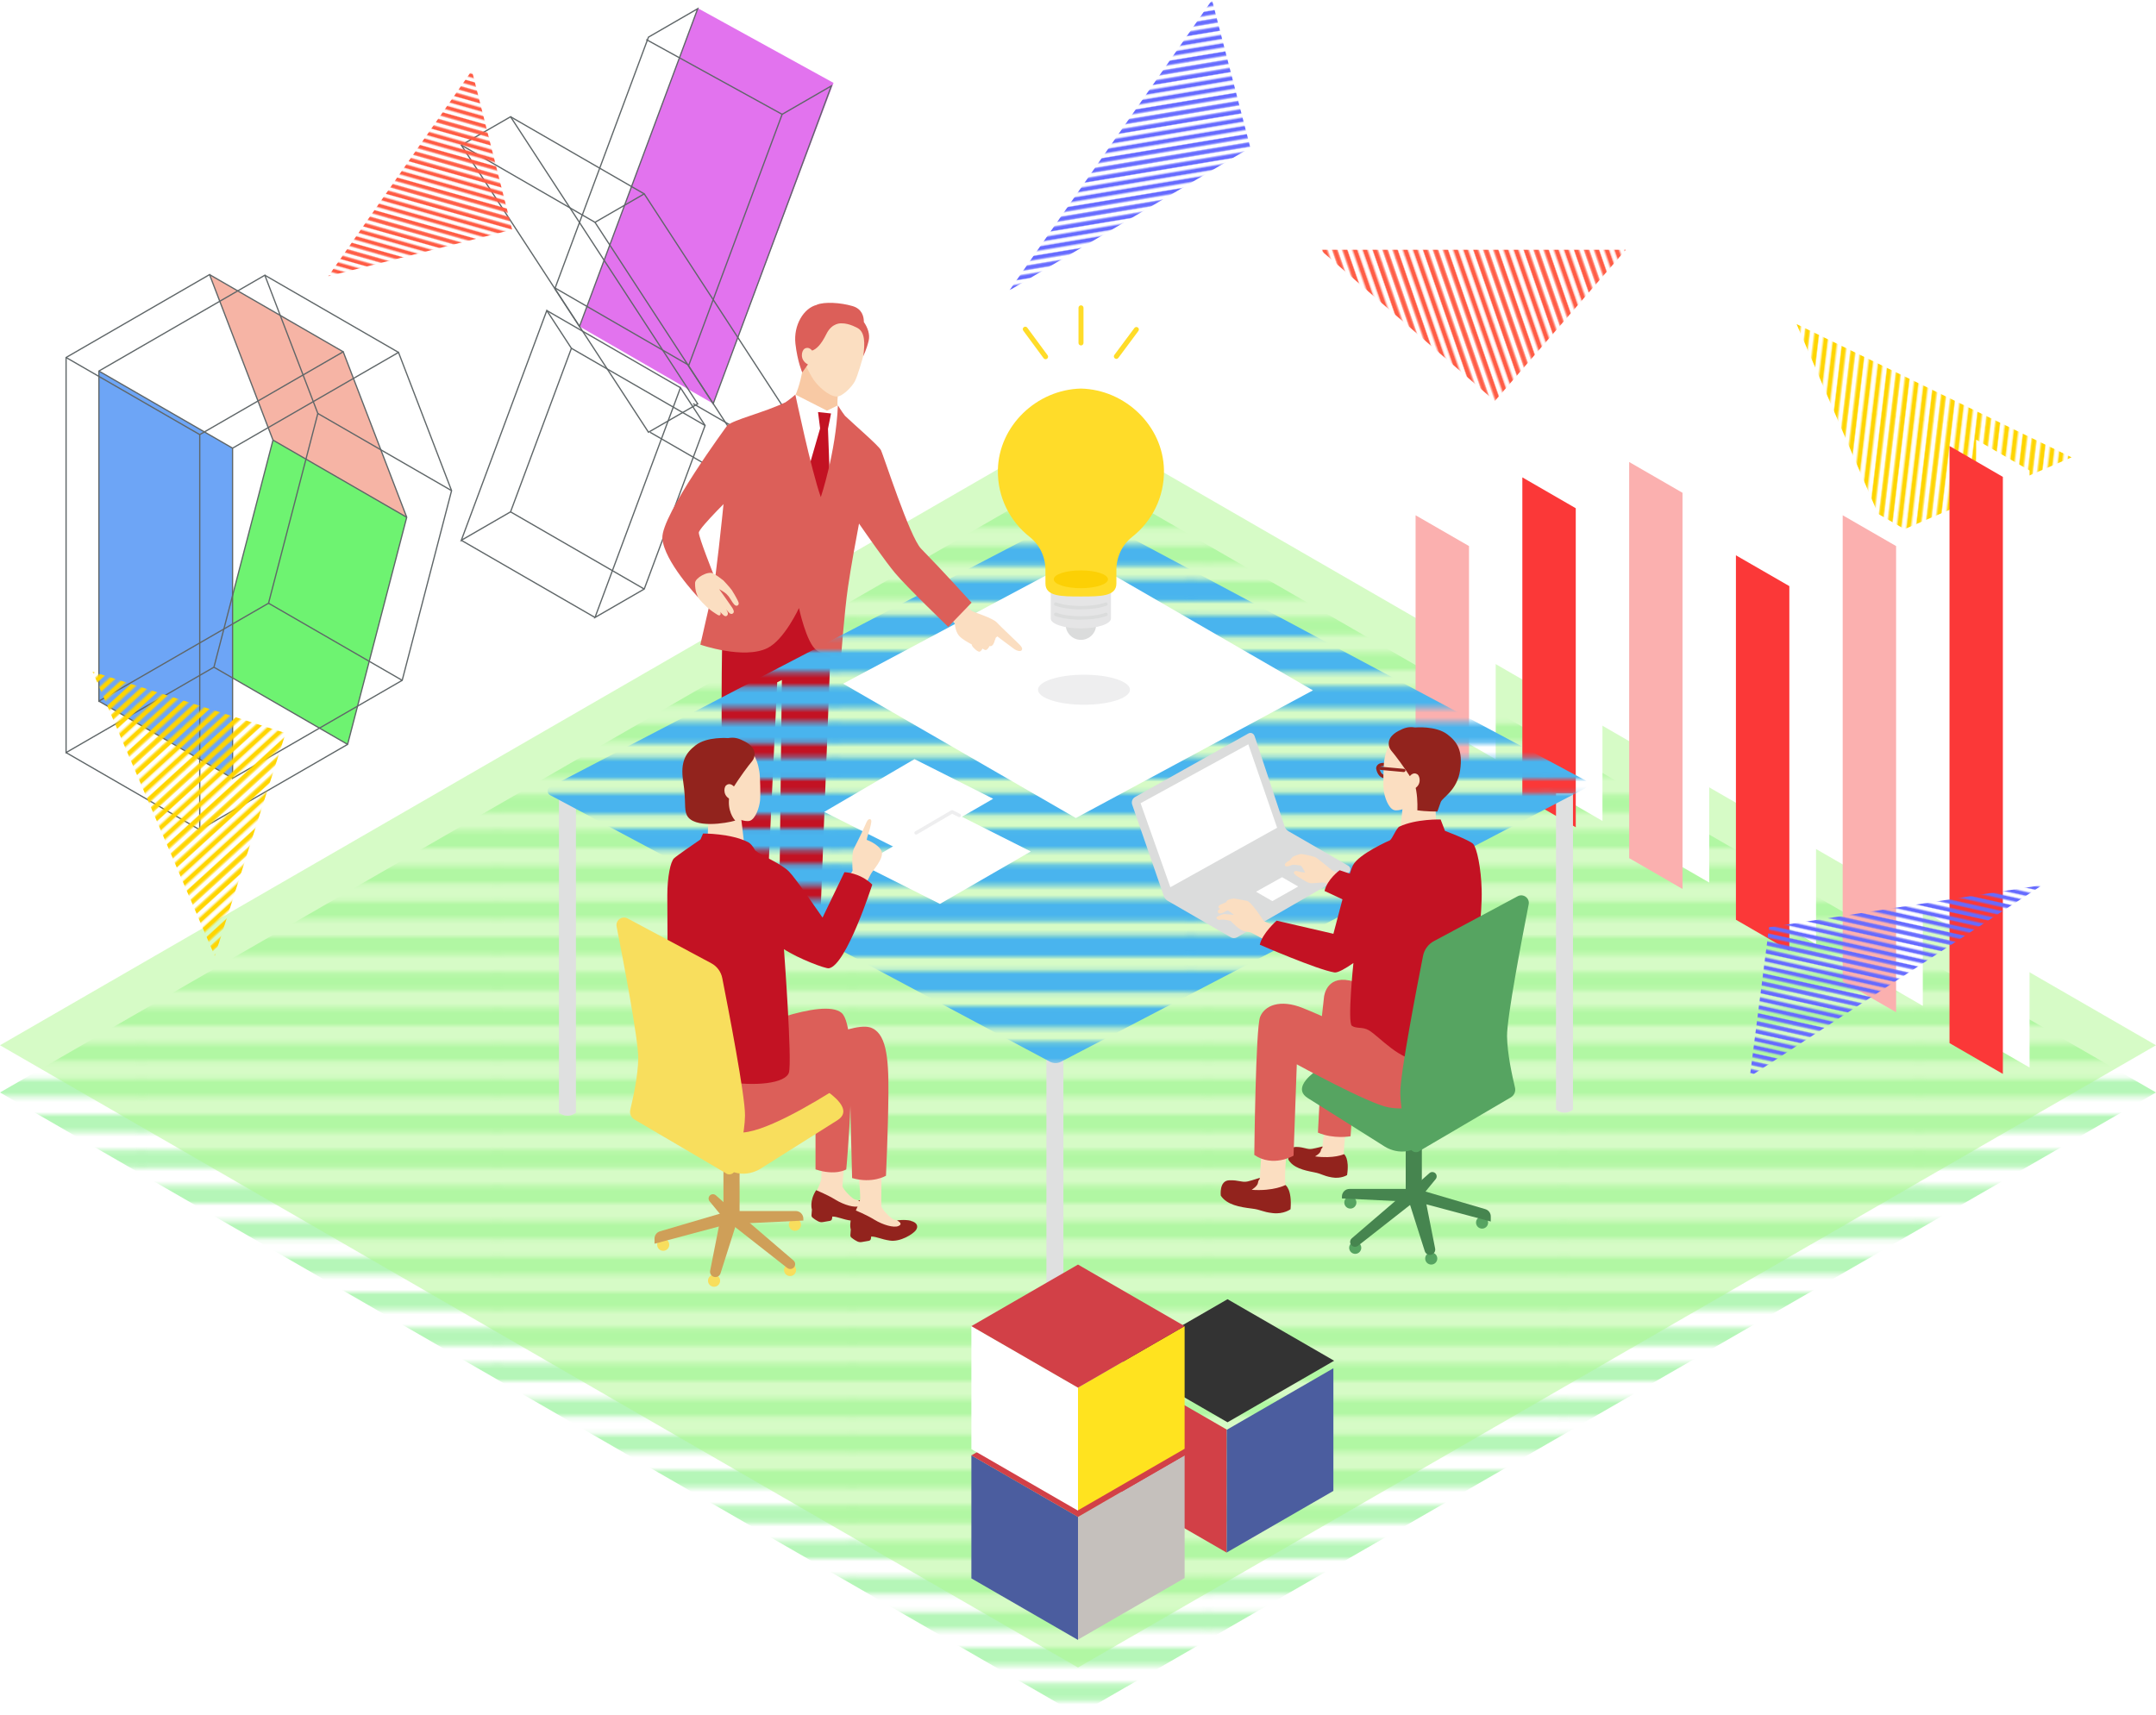 <?xml version="1.0" encoding="UTF-8"?><svg id="_イヤー_2" xmlns="http://www.w3.org/2000/svg" xmlns:xlink="http://www.w3.org/1999/xlink" viewBox="0 0 310 246.6"><defs><style>.cls-1{fill:#fff;}.cls-2{fill:#92231d;}.cls-3{fill:#ffdc29;}.cls-4{fill:url(#_0_lpi_50__4);}.cls-5{fill:#f6b4a5;}.cls-6{fill:#c5c0bc;}.cls-7{fill:#e5e5e6;}.cls-8{fill:#46854f;}.cls-9{fill:#dfe0e0;}.cls-10{fill:#fcd005;}.cls-11{fill:#fbdec1;}.cls-12{fill:#dbdcdc;}.cls-13{fill:url(#_0_lpi_50__5-2);}.cls-14{fill:#d24047;}.cls-15{stroke:#666bff;}.cls-15,.cls-16,.cls-17,.cls-18,.cls-19,.cls-20,.cls-21{fill:none;}.cls-15,.cls-17,.cls-18,.cls-21{stroke-width:3.6px;}.cls-22{fill:url(#_0_lpi_60__5);}.cls-23{fill:#56a461;}.cls-24{fill:#333;}.cls-16{stroke:#5f6668;stroke-miterlimit:10;stroke-width:.18px;}.cls-25{fill:url(#_0_lpi_50__5);}.cls-26{fill:#eeeeef;}.cls-27{fill:#6da5f6;}.cls-28{fill:url(#_0_lpi_50__11);}.cls-28,.cls-29{opacity:.5;}.cls-30{fill:#dc5f59;}.cls-17{stroke:#6ced71;}.cls-18{stroke:#ff5c45;}.cls-31{fill:#4b5d9f;}.cls-32{fill:url(#_0_lpi_50__14);}.cls-33{fill:#ffe31f;}.cls-20{stroke:#49b4ee;stroke-width:4.32px;}.cls-34{fill:#cf9f58;}.cls-35{fill:#c31223;}.cls-36{fill:url(#_0_lpi_50__4-2);}.cls-37{fill:#f8c9a4;}.cls-38{fill:#fb3838;}.cls-39{fill:#fbb0af;}.cls-40{fill:url(#_0_lpi_50__14-2);}.cls-41{fill:#6ef371;}.cls-42{fill:#e273ee;}.cls-43{fill:#f8de5d;}.cls-29{fill:#aef88f;}.cls-21{stroke:#ffd500;}</style><pattern id="_0_lpi_50__14" x="0" y="0" width="72" height="72" patternTransform="translate(-4051.86 -562.88) rotate(96.76) scale(.19)" patternUnits="userSpaceOnUse" viewBox="0 0 72 72"><g><rect class="cls-19" width="72" height="72"/><g><line class="cls-21" x1="71.75" y1="68.4" x2="144.25" y2="68.4"/><line class="cls-21" x1="71.75" y1="54" x2="144.25" y2="54"/><line class="cls-21" x1="71.75" y1="39.6" x2="144.25" y2="39.6"/><line class="cls-21" x1="71.75" y1="25.2" x2="144.25" y2="25.2"/><line class="cls-21" x1="71.75" y1="10.8" x2="144.25" y2="10.8"/><line class="cls-21" x1="71.75" y1="61.2" x2="144.25" y2="61.2"/><line class="cls-21" x1="71.75" y1="46.8" x2="144.25" y2="46.8"/><line class="cls-21" x1="71.75" y1="32.4" x2="144.25" y2="32.4"/><line class="cls-21" x1="71.75" y1="18" x2="144.25" y2="18"/><line class="cls-21" x1="71.75" y1="3.6" x2="144.25" y2="3.6"/></g><g><line class="cls-21" x1="-.25" y1="68.4" x2="72.25" y2="68.4"/><line class="cls-21" x1="-.25" y1="54" x2="72.25" y2="54"/><line class="cls-21" x1="-.25" y1="39.6" x2="72.25" y2="39.6"/><line class="cls-21" x1="-.25" y1="25.2" x2="72.25" y2="25.2"/><line class="cls-21" x1="-.25" y1="10.8" x2="72.25" y2="10.8"/><line class="cls-21" x1="-.25" y1="61.2" x2="72.25" y2="61.2"/><line class="cls-21" x1="-.25" y1="46.8" x2="72.25" y2="46.8"/><line class="cls-21" x1="-.25" y1="32.4" x2="72.25" y2="32.4"/><line class="cls-21" x1="-.25" y1="18" x2="72.25" y2="18"/><line class="cls-21" x1="-.25" y1="3.6" x2="72.25" y2="3.6"/></g><g><line class="cls-21" x1="-72.25" y1="68.4" x2=".25" y2="68.4"/><line class="cls-21" x1="-72.25" y1="54" x2=".25" y2="54"/><line class="cls-21" x1="-72.25" y1="39.6" x2=".25" y2="39.6"/><line class="cls-21" x1="-72.25" y1="25.2" x2=".25" y2="25.2"/><line class="cls-21" x1="-72.25" y1="10.8" x2=".25" y2="10.8"/><line class="cls-21" x1="-72.25" y1="61.2" x2=".25" y2="61.2"/><line class="cls-21" x1="-72.25" y1="46.8" x2=".25" y2="46.8"/><line class="cls-21" x1="-72.25" y1="32.4" x2=".25" y2="32.4"/><line class="cls-21" x1="-72.25" y1="18" x2=".25" y2="18"/><line class="cls-21" x1="-72.25" y1="3.6" x2=".25" y2="3.6"/></g></g></pattern><pattern id="_0_lpi_50__11" x="0" y="0" width="72" height="72" patternTransform="translate(2883.06 3757.83) scale(.71)" patternUnits="userSpaceOnUse" viewBox="0 0 72 72"><g><rect class="cls-19" width="72" height="72"/><g><line class="cls-17" x1="71.75" y1="68.4" x2="144.25" y2="68.4"/><line class="cls-17" x1="71.75" y1="54" x2="144.25" y2="54"/><line class="cls-17" x1="71.75" y1="39.6" x2="144.25" y2="39.6"/><line class="cls-17" x1="71.75" y1="25.2" x2="144.25" y2="25.2"/><line class="cls-17" x1="71.75" y1="10.8" x2="144.25" y2="10.8"/><line class="cls-17" x1="71.75" y1="61.2" x2="144.25" y2="61.2"/><line class="cls-17" x1="71.75" y1="46.8" x2="144.25" y2="46.8"/><line class="cls-17" x1="71.75" y1="32.4" x2="144.25" y2="32.4"/><line class="cls-17" x1="71.75" y1="18" x2="144.25" y2="18"/><line class="cls-17" x1="71.75" y1="3.6" x2="144.25" y2="3.6"/></g><g><line class="cls-17" x1="-.25" y1="68.4" x2="72.25" y2="68.4"/><line class="cls-17" x1="-.25" y1="54" x2="72.25" y2="54"/><line class="cls-17" x1="-.25" y1="39.6" x2="72.25" y2="39.6"/><line class="cls-17" x1="-.25" y1="25.2" x2="72.25" y2="25.2"/><line class="cls-17" x1="-.25" y1="10.8" x2="72.25" y2="10.8"/><line class="cls-17" x1="-.25" y1="61.2" x2="72.25" y2="61.2"/><line class="cls-17" x1="-.25" y1="46.8" x2="72.25" y2="46.8"/><line class="cls-17" x1="-.25" y1="32.4" x2="72.25" y2="32.4"/><line class="cls-17" x1="-.25" y1="18" x2="72.25" y2="18"/><line class="cls-17" x1="-.25" y1="3.6" x2="72.25" y2="3.6"/></g><g><line class="cls-17" x1="-72.25" y1="68.4" x2=".25" y2="68.4"/><line class="cls-17" x1="-72.25" y1="54" x2=".25" y2="54"/><line class="cls-17" x1="-72.25" y1="39.6" x2=".25" y2="39.6"/><line class="cls-17" x1="-72.25" y1="25.2" x2=".25" y2="25.2"/><line class="cls-17" x1="-72.25" y1="10.8" x2=".25" y2="10.8"/><line class="cls-17" x1="-72.25" y1="61.2" x2=".25" y2="61.2"/><line class="cls-17" x1="-72.25" y1="46.8" x2=".25" y2="46.8"/><line class="cls-17" x1="-72.25" y1="32.4" x2=".25" y2="32.4"/><line class="cls-17" x1="-72.25" y1="18" x2=".25" y2="18"/><line class="cls-17" x1="-72.25" y1="3.6" x2=".25" y2="3.6"/></g></g></pattern><pattern id="_0_lpi_60__5" x="0" y="0" width="72" height="72" patternTransform="translate(2880.58 3757.88) scale(.71)" patternUnits="userSpaceOnUse" viewBox="0 0 72 72"><g><rect class="cls-19" width="72" height="72"/><g><line class="cls-20" x1="71.75" y1="68.4" x2="144.25" y2="68.4"/><line class="cls-20" x1="71.75" y1="54" x2="144.25" y2="54"/><line class="cls-20" x1="71.75" y1="39.6" x2="144.25" y2="39.6"/><line class="cls-20" x1="71.75" y1="25.2" x2="144.25" y2="25.2"/><line class="cls-20" x1="71.75" y1="10.8" x2="144.25" y2="10.8"/><line class="cls-20" x1="71.75" y1="61.2" x2="144.25" y2="61.2"/><line class="cls-20" x1="71.75" y1="46.8" x2="144.25" y2="46.8"/><line class="cls-20" x1="71.75" y1="32.4" x2="144.25" y2="32.4"/><line class="cls-20" x1="71.75" y1="18" x2="144.25" y2="18"/><line class="cls-20" x1="71.75" y1="3.6" x2="144.25" y2="3.6"/></g><g><line class="cls-20" x1="-.25" y1="68.4" x2="72.25" y2="68.4"/><line class="cls-20" x1="-.25" y1="54" x2="72.25" y2="54"/><line class="cls-20" x1="-.25" y1="39.6" x2="72.25" y2="39.6"/><line class="cls-20" x1="-.25" y1="25.2" x2="72.25" y2="25.2"/><line class="cls-20" x1="-.25" y1="10.8" x2="72.25" y2="10.8"/><line class="cls-20" x1="-.25" y1="61.2" x2="72.25" y2="61.2"/><line class="cls-20" x1="-.25" y1="46.8" x2="72.25" y2="46.8"/><line class="cls-20" x1="-.25" y1="32.4" x2="72.25" y2="32.4"/><line class="cls-20" x1="-.25" y1="18" x2="72.25" y2="18"/><line class="cls-20" x1="-.25" y1="3.6" x2="72.25" y2="3.6"/></g><g><line class="cls-20" x1="-72.25" y1="68.4" x2=".25" y2="68.4"/><line class="cls-20" x1="-72.25" y1="54" x2=".25" y2="54"/><line class="cls-20" x1="-72.25" y1="39.6" x2=".25" y2="39.6"/><line class="cls-20" x1="-72.25" y1="25.2" x2=".25" y2="25.2"/><line class="cls-20" x1="-72.25" y1="10.8" x2=".25" y2="10.8"/><line class="cls-20" x1="-72.25" y1="61.2" x2=".25" y2="61.2"/><line class="cls-20" x1="-72.25" y1="46.8" x2=".25" y2="46.8"/><line class="cls-20" x1="-72.25" y1="32.4" x2=".25" y2="32.4"/><line class="cls-20" x1="-72.25" y1="18" x2=".25" y2="18"/><line class="cls-20" x1="-72.25" y1="3.6" x2=".25" y2="3.6"/></g></g></pattern><pattern id="_0_lpi_50__5" x="0" y="0" width="72" height="72" patternTransform="translate(-1646.4 -584.51) rotate(-9.44) scale(.19 .17) skewX(-26.56)" patternUnits="userSpaceOnUse" viewBox="0 0 72 72"><g><rect class="cls-19" width="72" height="72"/><g><line class="cls-15" x1="71.75" y1="68.4" x2="144.25" y2="68.4"/><line class="cls-15" x1="71.75" y1="54" x2="144.25" y2="54"/><line class="cls-15" x1="71.75" y1="39.6" x2="144.25" y2="39.6"/><line class="cls-15" x1="71.75" y1="25.2" x2="144.25" y2="25.2"/><line class="cls-15" x1="71.75" y1="10.8" x2="144.25" y2="10.8"/><line class="cls-15" x1="71.75" y1="61.2" x2="144.25" y2="61.2"/><line class="cls-15" x1="71.75" y1="46.8" x2="144.25" y2="46.8"/><line class="cls-15" x1="71.75" y1="32.4" x2="144.25" y2="32.4"/><line class="cls-15" x1="71.75" y1="18" x2="144.25" y2="18"/><line class="cls-15" x1="71.75" y1="3.6" x2="144.25" y2="3.6"/></g><g><line class="cls-15" x1="-.25" y1="68.4" x2="72.25" y2="68.4"/><line class="cls-15" x1="-.25" y1="54" x2="72.25" y2="54"/><line class="cls-15" x1="-.25" y1="39.6" x2="72.25" y2="39.6"/><line class="cls-15" x1="-.25" y1="25.2" x2="72.25" y2="25.2"/><line class="cls-15" x1="-.25" y1="10.8" x2="72.25" y2="10.8"/><line class="cls-15" x1="-.25" y1="61.2" x2="72.25" y2="61.2"/><line class="cls-15" x1="-.25" y1="46.8" x2="72.25" y2="46.8"/><line class="cls-15" x1="-.25" y1="32.4" x2="72.25" y2="32.4"/><line class="cls-15" x1="-.25" y1="18" x2="72.25" y2="18"/><line class="cls-15" x1="-.25" y1="3.6" x2="72.25" y2="3.6"/></g><g><line class="cls-15" x1="-72.25" y1="68.4" x2=".25" y2="68.4"/><line class="cls-15" x1="-72.25" y1="54" x2=".25" y2="54"/><line class="cls-15" x1="-72.25" y1="39.6" x2=".25" y2="39.6"/><line class="cls-15" x1="-72.25" y1="25.2" x2=".25" y2="25.2"/><line class="cls-15" x1="-72.25" y1="10.8" x2=".25" y2="10.8"/><line class="cls-15" x1="-72.25" y1="61.2" x2=".25" y2="61.2"/><line class="cls-15" x1="-72.25" y1="46.8" x2=".25" y2="46.8"/><line class="cls-15" x1="-72.25" y1="32.4" x2=".25" y2="32.4"/><line class="cls-15" x1="-72.25" y1="18" x2=".25" y2="18"/><line class="cls-15" x1="-72.25" y1="3.6" x2=".25" y2="3.6"/></g></g></pattern><pattern id="_0_lpi_50__4" x="0" y="0" width="72" height="72" patternTransform="translate(-1711.24 -268.62) rotate(15.8) scale(.15)" patternUnits="userSpaceOnUse" viewBox="0 0 72 72"><g><rect class="cls-19" width="72" height="72"/><g><line class="cls-18" x1="71.75" y1="68.4" x2="144.25" y2="68.4"/><line class="cls-18" x1="71.75" y1="54" x2="144.25" y2="54"/><line class="cls-18" x1="71.75" y1="39.6" x2="144.25" y2="39.6"/><line class="cls-18" x1="71.75" y1="25.2" x2="144.25" y2="25.2"/><line class="cls-18" x1="71.75" y1="10.8" x2="144.25" y2="10.8"/><line class="cls-18" x1="71.75" y1="61.2" x2="144.25" y2="61.2"/><line class="cls-18" x1="71.75" y1="46.8" x2="144.25" y2="46.8"/><line class="cls-18" x1="71.75" y1="32.4" x2="144.25" y2="32.4"/><line class="cls-18" x1="71.75" y1="18" x2="144.25" y2="18"/><line class="cls-18" x1="71.75" y1="3.6" x2="144.25" y2="3.6"/></g><g><line class="cls-18" x1="-.25" y1="68.4" x2="72.25" y2="68.4"/><line class="cls-18" x1="-.25" y1="54" x2="72.25" y2="54"/><line class="cls-18" x1="-.25" y1="39.6" x2="72.25" y2="39.6"/><line class="cls-18" x1="-.25" y1="25.2" x2="72.25" y2="25.2"/><line class="cls-18" x1="-.25" y1="10.8" x2="72.25" y2="10.8"/><line class="cls-18" x1="-.25" y1="61.2" x2="72.25" y2="61.2"/><line class="cls-18" x1="-.25" y1="46.8" x2="72.25" y2="46.8"/><line class="cls-18" x1="-.25" y1="32.4" x2="72.25" y2="32.4"/><line class="cls-18" x1="-.25" y1="18" x2="72.25" y2="18"/><line class="cls-18" x1="-.25" y1="3.6" x2="72.25" y2="3.6"/></g><g><line class="cls-18" x1="-72.25" y1="68.4" x2=".25" y2="68.4"/><line class="cls-18" x1="-72.25" y1="54" x2=".25" y2="54"/><line class="cls-18" x1="-72.25" y1="39.6" x2=".25" y2="39.6"/><line class="cls-18" x1="-72.25" y1="25.2" x2=".25" y2="25.2"/><line class="cls-18" x1="-72.25" y1="10.8" x2=".25" y2="10.8"/><line class="cls-18" x1="-72.25" y1="61.2" x2=".25" y2="61.2"/><line class="cls-18" x1="-72.25" y1="46.8" x2=".25" y2="46.8"/><line class="cls-18" x1="-72.25" y1="32.4" x2=".25" y2="32.4"/><line class="cls-18" x1="-72.25" y1="18" x2=".25" y2="18"/><line class="cls-18" x1="-72.25" y1="3.6" x2=".25" y2="3.6"/></g></g></pattern><pattern id="_0_lpi_50__14-2" patternTransform="translate(-464.08 -1564.68) rotate(-42.35) scale(.19)" xlink:href="#_0_lpi_50__14"/><pattern id="_0_lpi_50__4-2" patternTransform="translate(-3394.38 37.63) rotate(70.89) scale(.19)" xlink:href="#_0_lpi_50__4"/><pattern id="_0_lpi_50__5-2" patternTransform="translate(-2756 -2984.39) rotate(-167.57) scale(.19 .16) skewX(-26.56)" xlink:href="#_0_lpi_50__5"/></defs><g id="_イヤー_1-2"><g><polygon class="cls-32" points="297.86 65.77 258.32 46.61 271.43 77.13 297.86 65.77"/><polygon class="cls-28" points="155 246.6 0 157.11 155 67.62 310 157.11 155 246.6"/><polygon class="cls-29" points="155 239.81 0 150.32 155 60.83 310 150.32 155 239.81"/><g><polygon class="cls-1" points="268.79 140.22 268.79 73.18 276.47 77.61 276.47 144.65 268.79 140.22"/><polygon class="cls-1" points="253.44 131.35 253.44 78.94 261.12 83.37 261.12 135.79 253.44 131.35"/><polygon class="cls-1" points="284.14 149.09 284.14 63.23 291.82 67.66 291.82 153.52 284.14 149.09"/><polygon class="cls-1" points="238.09 122.49 238.09 65.52 245.76 69.95 245.76 126.92 238.09 122.49"/><polygon class="cls-1" points="222.73 113.62 222.73 67.74 230.41 72.17 230.41 118.06 222.73 113.62"/><polygon class="cls-1" points="207.38 104.76 207.38 73.18 215.06 77.61 215.06 109.19 207.38 104.76"/></g><g><polygon class="cls-39" points="264.95 141.14 264.95 74.1 272.63 78.53 272.63 145.57 264.95 141.14"/><polygon class="cls-38" points="249.6 132.27 249.6 79.86 257.28 84.29 257.28 136.71 249.6 132.27"/><polygon class="cls-38" points="280.31 150.01 280.31 64.14 287.98 68.58 287.98 154.44 280.31 150.01"/><polygon class="cls-39" points="234.25 123.41 234.25 66.44 241.92 70.87 241.92 127.84 234.25 123.41"/><polygon class="cls-38" points="218.89 114.54 218.89 68.65 226.57 73.09 226.57 118.97 218.89 114.54"/><polygon class="cls-39" points="203.54 105.67 203.54 74.1 211.22 78.53 211.22 110.11 203.54 105.67"/></g><g><polygon class="cls-1" points="73.41 73.61 92.63 84.71 101.38 61.19 82.16 50.09 73.41 73.61"/><polygon class="cls-42" points="100.32 1.17 83.32 46.95 102.55 58.05 119.85 11.92 100.32 1.17"/><polygon class="cls-5" points="30.13 39.49 39.25 63.29 30.76 95.95 49.98 107.05 58.48 74.39 49.35 50.59 30.13 39.49"/><polygon class="cls-41" points="39.25 63.29 30.76 95.95 49.98 107.05 58.48 74.39 39.25 63.29"/><polygon class="cls-27" points="14.22 100.83 14.22 53.36 33.44 64.45 33.44 111.93 14.22 100.83"/><g><polygon class="cls-16" points="9.5 51.41 9.5 108.23 30.76 95.95 39.25 63.29 30.13 39.49 9.5 51.41"/><polygon class="cls-16" points="14.22 53.36 14.22 100.83 38.61 86.75 45.7 59.46 38.08 39.58 14.22 53.36"/><polygon class="cls-16" points="100.32 58.08 93.24 62.16 66.33 20.87 73.41 16.79 100.32 58.08"/><polygon class="cls-16" points="66.33 77.7 73.41 73.61 82.16 50.09 78.62 44.66 66.33 77.7"/><polygon class="cls-16" points="83.32 46.95 100.32 1.25 93.24 5.34 79.78 41.52 83.32 46.95"/></g><g><polygon class="cls-16" points="28.72 62.5 28.72 119.33 49.98 107.05 58.48 74.39 49.35 50.59 28.72 62.5"/><polygon class="cls-16" points="33.44 64.45 33.44 111.93 57.83 97.84 64.93 70.56 57.3 50.68 33.44 64.45"/><polygon class="cls-16" points="119.54 69.17 112.46 73.26 85.55 31.97 92.63 27.88 119.54 69.17"/><polygon class="cls-16" points="85.55 88.8 92.63 84.71 101.38 61.19 97.84 55.76 85.55 88.8"/><polygon class="cls-16" points="102.55 58.05 119.54 12.35 112.46 16.44 99 52.62 102.55 58.05"/></g><line class="cls-16" x1="9.5" y1="108.23" x2="28.72" y2="119.33"/><line class="cls-16" x1="30.76" y1="95.95" x2="49.98" y2="107.05"/><line class="cls-16" x1="38.61" y1="86.75" x2="57.83" y2="97.84"/><line class="cls-16" x1="45.7" y1="59.46" x2="64.93" y2="70.56"/><line class="cls-16" x1="38.08" y1="39.58" x2="57.3" y2="50.68"/><line class="cls-16" x1="39.25" y1="63.29" x2="58.48" y2="74.39"/><line class="cls-16" x1="30.13" y1="39.49" x2="49.35" y2="50.59"/><line class="cls-16" x1="9.5" y1="51.41" x2="28.72" y2="62.5"/><line class="cls-16" x1="33.44" y1="64.45" x2="14.22" y2="53.36"/><line class="cls-16" x1="14.22" y1="100.83" x2="33.44" y2="111.93"/><line class="cls-16" x1="66.33" y1="20.87" x2="85.55" y2="31.97"/><line class="cls-16" x1="93.46" y1="62.16" x2="112.69" y2="73.26"/><line class="cls-16" x1="99.66" y1="58.05" x2="118.88" y2="69.15"/><line class="cls-16" x1="92.93" y1="5.69" x2="112.46" y2="16.44"/><line class="cls-16" x1="79.78" y1="41.4" x2="99" y2="52.5"/><line class="cls-16" x1="78.62" y1="44.66" x2="97.84" y2="55.76"/><line class="cls-16" x1="66.33" y1="77.7" x2="85.55" y2="88.8"/><line class="cls-16" x1="73.41" y1="73.61" x2="92.63" y2="84.71"/><line class="cls-16" x1="82.16" y1="50.09" x2="101.38" y2="61.19"/><line class="cls-16" x1="73.41" y1="16.79" x2="92.63" y2="27.88"/></g><g><path class="cls-37" d="M119.45,63.74l-7.4-4.9c2.55,.53,3.48-6.4,3.48-6.4l2.93,1.69,2.23,1.38s-1.15,4.79,1.24,5.27l-2.48,2.96Z"/><path class="cls-35" d="M119.64,87.97l-1.62,42.39s-2.54,1.6-5.98,.26l.38-32.83-.67,.33-1.69,35.91s-2.77,1.04-6.04-.07c0,0-.54-36.1-.08-44.14l2.42-5.01,10.89-.4,2.38,3.57Z"/><polygon class="cls-1" points="113.03 58.16 114.37 56.75 118.91 59.06 120.48 58.29 121.22 59.97 119.33 74.01 112.61 72.93 113.03 58.16"/><polygon class="cls-35" points="117.92 61.61 117.62 59.26 119.49 59.46 119.05 61.67 119.38 70.46 117.6 74.12 115.4 70.33 117.92 61.61"/><path class="cls-30" d="M126.65,64.71c-.37-.67-3.69-3.52-5.15-4.91-.55-.71-1.02-1.51-1.02-1.51-.31,6.87-2.46,13.2-2.46,13.2-1.38-3.86-3.66-14.74-3.66-14.74,0,0-.72,.64-1.43,1.11-3.18,1.51-7.41,2.48-8.33,3.31l-.39,9.57c-.45,4.57-1.31,12.47-1.6,13.66-.32,1.32-1.91,8.31-1.91,8.31,0,0,6.25,2.17,9.65,.49,2.43-1.2,4.53-5.76,4.53-5.76,0,0,1.06,5.01,2.52,6.07,1.09,.8,2.96,.81,3.55,.8,0,0,.45-6.27,.98-9.9,.44-3.01,1.16-6.89,1.58-9.1l3.14-10.59Z"/><path class="cls-11" d="M117.01,54.64c.6,.89,2.12,2.32,3.27,2.39,.79,.05,2.16-1.32,2.63-2.18,.41-.76,1.12-3.31,1.25-3.79,.13-.48,1.51-4.99-2.68-6.55-4.31-1.61-6.05,1.55-6.42,2.99-.35,1.36-.3,3.04,1.19,5.83,0,0,.34,.7,.76,1.32Z"/><path class="cls-30" d="M117.43,43.83c1.12-.46,3.43-.32,5.16,.19,1.36,.4,1.62,1.5,1.62,2.29,.58,.84,.9,1.81,.69,2.69-.3,1.27-.78,2.22-.78,2.22,.28-1.91,.22-3.44-.77-4.02,0,0-1.22-.73-2.37-.7,0,0-1.34-.13-2.15,1.52-.79,1.6-1.46,2.19-2.08,2.41l-.58,1.98-.82,1.15s-.68-1.51-.98-4.13c-.3-2.65,1.18-5.13,3.08-5.59Z"/><path class="cls-11" d="M116.15,52.4c-1.2-.62-.91-1.96-.48-2.24,.61-.4,1.08,.24,1.08,.24l.35,.34-.69,1.81-.26-.15Z"/><path class="cls-30" d="M100.39,85.91s-4.95-5.21-5.15-8.51c-.2-3.3,9.35-16.24,9.35-16.24l2.68,5.74-1.47,3.83s-5.32,5.18-5.32,5.87c0,.71,2.06,5.87,2.06,5.87l-2.16,3.44Z"/><path class="cls-11" d="M105.96,86.13c-.16-.3-.47-.86-.72-1.24-.25-.38-1.22-1.41-1.22-1.41-.53-.4-.77-.61-1.46-1-.74-.42-2.6,.62-2.62,1.35-.02,1.17,.29,1.72,.45,2.09,.15,.33,1.02,1.16,1.23,1.36,.18,.18,.7,.6,1.21,.92,.28,.17,.55,.41,.71,.25,.17-.18,.02-.46,.02-.46,.31,.34,.67,.82,.97,.55,.3-.26,.02-.69-.15-.94,.31,.35,.61,.85,.95,.65,.35-.2,.11-.6-.05-.86-.16-.26-1.88-2.67-1.88-2.67,0,0,.78,.43,1.05,.7,.27,.27,.4,.43,.66,.86,.26,.43,.61,1.01,.95,.79,.34-.22,.04-.65-.11-.95Z"/></g><g><path class="cls-9" d="M82.81,114.55v45.46s-.48,.44-1.22,.44-1.22-.44-1.22-.44v-45.46h2.43Z"/><path class="cls-9" d="M152.9,151.53v45.46s-.48,.44-1.22,.44-1.22-.44-1.22-.44v-45.46h2.43Z"/><path class="cls-9" d="M226.17,114.11v45.46s-.48,.44-1.22,.44-1.22-.44-1.22-.44v-45.46h2.43Z"/><path class="cls-22" d="M227.91,113.38l-75.36,39.31c-.49,.26-1.08,.26-1.58,0l-71.87-38.34c-.48-.26-.48-.94,0-1.19l75.41-39.29c.49-.26,1.08-.25,1.57,0l71.82,38.32c.48,.26,.48,.94,0,1.19Z"/></g><polygon class="cls-1" points="155.49 80.04 121.22 98.32 154.69 117.64 188.78 99.28 155.49 80.04"/><ellipse class="cls-26" cx="155.86" cy="99.19" rx="6.61" ry="2.16"/><g><path class="cls-12" d="M157.61,89.83c0,1.21-.98,2.19-2.19,2.19s-2.19-.98-2.19-2.19,.98-2.19,2.19-2.19,2.19,.98,2.19,2.19Z"/><path class="cls-7" d="M151.08,83.61v5.34c0,.79,1.94,1.42,4.33,1.42s4.33-.64,4.33-1.42v-5.34h-8.66Z"/><path class="cls-3" d="M155.42,85.78c2.81,0,5.1,0,5.1-1.86v-1.97c0-1.84,.82-3.6,2.27-4.74,2.84-2.23,4.64-5.72,4.57-9.62-.12-6.36-5.58-11.56-11.94-11.71-6.35,.15-11.82,5.35-11.94,11.71-.07,3.9,1.73,7.39,4.57,9.62,1.45,1.14,2.27,2.9,2.27,4.74v1.97c0,1.86,2.28,1.86,5.1,1.86Z"/><path class="cls-10" d="M159.31,83.31c0,.71-1.75,1.28-3.9,1.28s-3.9-.57-3.9-1.28,1.75-1.28,3.9-1.28,3.9,.57,3.9,1.28Z"/><path class="cls-12" d="M155.42,89.12c-1.44,0-2.79-.2-3.71-.54-.13-.05-.19-.19-.14-.32,.05-.13,.19-.19,.32-.14,.86,.33,2.15,.51,3.54,.51s2.65-.18,3.51-.5c.13-.05,.27,.02,.31,.14,.05,.13-.02,.27-.14,.31-.91,.34-2.25,.53-3.68,.53Z"/><path class="cls-12" d="M155.42,87.64c-1.44,0-2.79-.2-3.71-.54-.13-.05-.19-.19-.14-.32,.05-.13,.19-.19,.32-.14,.86,.33,2.15,.51,3.54,.51s2.64-.18,3.51-.5c.13-.05,.27,.02,.31,.14,.05,.13-.02,.27-.14,.31-.91,.34-2.25,.53-3.68,.53Z"/></g><g><path class="cls-3" d="M155.43,49.68c-.2,0-.36-.16-.36-.36v-5.05c0-.2,.16-.36,.36-.36s.36,.16,.36,.36v5.05c0,.2-.16,.36-.36,.36Z"/><path class="cls-3" d="M160.52,51.61c-.07,0-.15-.02-.22-.07-.16-.12-.19-.34-.07-.5l2.88-3.87c.12-.16,.34-.19,.5-.07,.16,.12,.19,.34,.07,.5l-2.88,3.87c-.07,.09-.18,.15-.29,.15Z"/><path class="cls-3" d="M150.34,51.66c-.11,0-.22-.05-.29-.15l-2.92-3.96c-.12-.16-.08-.39,.08-.5,.16-.12,.39-.08,.5,.08l2.92,3.96c.12,.16,.08,.39-.08,.5-.06,.05-.14,.07-.21,.07Z"/></g><g><path class="cls-11" d="M140.83,93.72c.19-.02,.37-.31,.44-.44,.19,.13,.37,.22,.48,.2,.23-.04,.44-.39,.53-.57,.07,.02,.14,.02,.2,.01,.32-.06,.49-.55,.57-.87,.07-.08,.1-.18,.1-.3l.25-.23s2.09,1.58,2.46,1.84c.37,.26,.89,.37,1.04,.15,.15-.22,.03-.43-.21-.71-.24-.28-2.75-2.62-3.35-3.27-.6-.65-3.08-1.41-3.55-1.63-.47-.22-1.9-2.17-1.9-2.17l-2.38,1.98,1.77,1.96s.06,1.09,.61,1.75c.41,.5,1.48,1.07,1.83,1.25,0,.04,0,.08,.02,.12,.09,.31,.82,.95,1.07,.93Z"/><path class="cls-30" d="M126.65,64.71c.37,.67,4.14,12.52,5.79,14.2,3.09,3.15,7.26,7.76,7.26,7.76l-3.36,3.48s-6.04-5.81-7.65-7.75c-1.4-1.68-4.01-5.43-5.18-7.11l-.26-7.61,3.41-2.97Z"/></g><g><path class="cls-11" d="M193.24,165.96c-.05-1.16,.36-4.07,.36-4.07l-3.08-.34-.39,3.47-1.07,.47-.42,.98,2.08,.59,2.29-.36,.23-.74Z"/><path class="cls-11" d="M184.84,170.42c-.21-1.35,.16-4.73,.16-4.73l-3.62-.17-.23,4.04-1.35,.74-.13,1.21,3.82,.32,1.42-.93-.07-.47Z"/><path class="cls-2" d="M190.14,164.87s-.76,.22-1.48,.35c-.71,.13-1.1-.26-2.28-.28-1.25-.03-1.14,1.81-1.14,1.81,.66,1.18,2.25,1.56,3.67,1.83,1.2,.23,1.25,.5,2.58,.74,1.32,.24,2.2-.33,2.2-.33,.37-2.46-.44-3.01-.44-3.01,0,0-1.46,.69-4.17,.32,0,0,.78-.42,.83-.83,.04-.27,.24-.43,.24-.43v-.15Z"/><path class="cls-30" d="M194.86,153.47l-.67,9.94s-2.46,.44-4.69-.53l.59-11.48,4.77,2.07Z"/><path class="cls-23" d="M212.23,175.82c0,.48,.39,.87,.87,.87s.87-.39,.87-.87-.39-.87-.87-.87-.87,.39-.87,.87Z"/><path class="cls-23" d="M193.99,179.45c0,.48,.39,.87,.87,.87s.87-.39,.87-.87-.39-.87-.87-.87-.87,.39-.87,.87Z"/><path class="cls-23" d="M193.29,172.94c0,.48,.39,.87,.87,.87s.87-.39,.87-.87-.39-.87-.87-.87-.87,.39-.87,.87Z"/><path class="cls-23" d="M204.92,180.99c0,.48,.39,.87,.87,.87s.87-.39,.87-.87-.39-.87-.87-.87-.87,.39-.87,.87Z"/><path class="cls-8" d="M201.69,172.77l-8.74-.42v-.28c0-.6,.49-1.09,1.09-1.09h8.42l-.76,1.79Z"/><path class="cls-8" d="M202.12,171.43l-7.75,6.65c-.36,.31-.31,.88,.1,1.13h0c.25,.15,.56,.13,.79-.05l7.85-6.16-.99-1.57Z"/><path class="cls-8" d="M204.84,171.51l1.59-1.94c.29-.35,.12-.89-.33-1h0c-.2-.05-.42,0-.57,.14l-2.56,2.27,1.87,.54Z"/><path class="cls-8" d="M202.12,172.06v-10.88h2.32v10.88s-.46,.27-1.16,.27-1.16-.27-1.16-.27Z"/><path class="cls-23" d="M193.67,151.38s-9.27,4.23-5.62,6.54l10.88,6.86s2.74,2.02,5.53-.24l12.32-7.11s-12.01-7.91-15.24-8.24c-3.23-.33-5.94,1.47-7.86,2.2Z"/><path class="cls-8" d="M203.65,170.97l9.92,2.92c.46,.14,.78,.56,.78,1.04v.74l-10.1-2.7-.61-1.99Z"/><path class="cls-8" d="M204.79,171.65l1.56,7.9c.09,.44-.22,.86-.67,.91h0c-.36,.04-.71-.18-.82-.53l-2.5-7.86,2.42-.42Z"/><path class="cls-2" d="M181.13,169.38s-.88,.31-1.71,.52c-.82,.2-1.31-.22-2.69-.16-1.46,.06-1.2,2.2-1.2,2.2,.86,1.33,2.74,1.65,4.43,1.86,1.42,.17,1.5,.49,3.06,.66,1.56,.18,2.54-.56,2.54-.56,.24-2.9-.74-3.48-.74-3.48,0,0-1.66,.91-4.85,.69,0,0,.88-.55,.91-1.03,.02-.32,.25-.53,.25-.53v-.18Z"/><path class="cls-30" d="M211.6,144.74s-2.85-.88-5.38-1.23c-2.53-.35-4.4,1.06-4.4,1.06,0,0-4.48-2.91-7.81-3.57-3.39-.68-3.64,2.41-3.64,2.41l-.3,2.72c-.93-.41-1.87-.82-2.74-1.16-3.29-1.33-5.52-.36-6.15,1.29-.64,1.65-.83,19.83-.83,19.83,2.7,1.85,5.64,.11,5.64,.11l.47-13.14s10.29,5.66,13.17,6.19c5.63,1.05,10.48-3.43,11.56-5.98,1.08-2.55,.42-8.53,.42-8.53Z"/><path class="cls-2" d="M197.87,110.53s0-.02,0-.03c0-.26,.18-.75,.95-.79,.86-.05,1.35,.32,1.5,.54,.13,.19,.13,.72-.07,1.1-.13,.26-.41,.57-.96,.59-.04,0-.08,0-.12,0-.67-.04-1.14-.54-1.3-1.4Zm.97-.36c-.44,.02-.5,.23-.51,.3,.09,.47,.33,1.01,.94,1,.23,0,.4-.09,.51-.25,.17-.25,.16-.62,.14-.72-.09-.11-.43-.36-1.08-.33Zm-.74,.32h0Zm0,0h0Z"/><path class="cls-11" d="M206.49,114.75s-.24,3.39,.25,5.19l-3.65,1.2-1.78-1.64s.32-2.93,.55-5.07l4.63,.31Z"/><path class="cls-11" d="M203.32,115.47c-.54,.54-2.18,1.28-2.9,1.02-.76-.26-1.36-1.8-1.47-2.93-.09-.83-.02-3.36,.04-3.84,.06-.48,.42-5.01,4.94-4.85,4.65,.16,5.69,3.18,5.47,5.15-.17,1.5-1.54,3.49-5.03,4.21,0,0-.52,.7-1.04,1.23Z"/><path class="cls-2" d="M203.13,112.24c-1.47-2.25-2.48-3.57-3.08-4.28-.5-.59-.5-1.45,0-2.04,.24-.28,.55-.55,.97-.77,.86-.45,1.43-.69,2.45-.53,0,0,2.97-.28,4.64,.99,1.4,1.07,2.25,2.31,1.83,5.17-.43,2.93-2.52,3.87-2.78,4.56-.29,.78-.49,1.37-.49,1.37,0,0-1.63,.01-2.88-.18,0,0,.09-1.39-.16-2.84-.17-.98-.51-1.45-.51-1.45Z"/><path class="cls-11" d="M203.28,113.46c1.15-.54,.92-1.82,.52-2.1-.57-.4-1.03,.2-1.03,.2l-.34,.31,.6,1.73,.25-.13Z"/><path class="cls-2" d="M201.84,111.03c.12,0,.23-.09,.25-.21,.01-.13-.08-.24-.21-.25l-3.35-.31c-.13-.01-.24,.08-.25,.21-.01,.13,.08,.24,.21,.25l3.35,.31h0Z"/><g><path class="cls-12" d="M180.38,105.82l4.33,13.04c.09,.28,.29,.52,.54,.67l8.61,4.97c.4,.23,.4,.82,0,1.05l-15.99,9.24c-.28,.16-.63,.16-.91,0l-9.07-5.25c-.25-.15-.44-.38-.54-.65l-4.56-13.18c-.14-.42,.03-.87,.41-1.09l16.3-9.14c.33-.19,.75-.02,.87,.34Z"/><polygon class="cls-1" points="179.49 107.04 183.63 119.04 168.28 127.59 164 115.51 179.49 107.04"/><polygon class="cls-1" points="186.66 127.49 182.94 129.59 180.6 128.24 184.34 126.15 186.66 127.49"/></g><path class="cls-11" d="M185.48,123.68c.14-.16,.29-.34,.35-.41,.13-.14,1-.46,1.3-.45,.3,.01,1.72,.33,2.01,.46,.29,.13,2.42,1.91,2.42,1.91l2.71,1.17-1.2,2.04s-2.38-1.38-2.65-1.46c-.27-.08-1.19,.07-1.79,.08-.6,.01-1.04-.4-1.55-.67-.56-.3-1.03-.61-1.03-.82,0-.27,.23-.34,.67-.21,.43,.12,.94,.16,.94,.16,0,0-.45-.87-.6-.96-.15-.1-1.1-.2-1.27-.14-.17,.06-.93,.41-1.04,.07-.11-.33,.54-.63,.74-.76Z"/><path class="cls-35" d="M198.04,126.97l-5.42-1.82s-1.77,1.27-2.17,2.98l5.31,2.48,2.28-3.63Z"/><path class="cls-11" d="M175.82,131.48c.25-.07,1.61,.09,1.61,.09,0,0-.8-.64-.89-.64-.09,0-.42,.2-.59,.28s-.67,.32-.82,0c-.15-.33,.28-.48,.28-.48l.07-.04c-.42-.08-.36-.45,.08-.63,.23-.1,.48-.21,.74-.31,.13-.51,1.16-.53,1.16-.53,0,0,1.12,.18,1.83,.33,.66,.14,2.43,2.92,2.43,2.92l2.51,1.09-1.48,2.08-2.93-1.56s-.07,0-.85-.14c-.78-.14-2.01-1.49-2.01-1.49-.11-.04-1.04-.28-1.46-.18s-.62-.19-.61-.33c.01-.14,.71-.38,.95-.45Z"/><path class="cls-35" d="M191.72,134.29l-8.16-1.89s-2.07,1.83-2.42,3.46c0,0,8.23,3.58,10.73,3.99,.49,.08,1.67-.61,2.73-1.36,0,0-.88,8.57-.22,9.03,.66,.46,1.52,.11,2.43,.64,1.59,.94,4.51,4.53,7.8,4.41,3.29-.13,7.99-3.39,8.06-5.2s-.65-6.49-.53-8.34c.12-1.86,1.01-7.33,.9-11.12-.08-3.04-.69-6.01-1.23-6.55-.54-.55-4.04-1.87-4.04-1.87l-.63-1.64s-3.5-.11-5.92,1.02c-.44,.2-.99,1.69-1.36,1.97,0,0-4.48,1.95-5.33,3.6-.61,1.18-1.91,6.53-2.81,9.86Z"/><path class="cls-23" d="M204.04,165.58c-.49,.29-1.13,.03-1.28-.52-.49-1.78-1.4-5.36-1.42-7.84-.03-2.82,2.42-15.44,3.27-19.75,.18-.92,.76-1.7,1.59-2.14l12.02-6.44c.81-.43,1.76,.27,1.58,1.17-.96,4.9-3.14,16.3-3.11,18.96,.03,2.5,.76,5.78,1.14,7.37,.14,.56-.11,1.14-.61,1.43l-13.18,7.74Z"/></g><g><polygon class="cls-1" points="129.74 122.41 118.51 116.76 131.49 109.17 142.8 114.87 129.74 122.41"/><polygon class="cls-1" points="135.15 129.99 123.92 124.34 136.9 116.75 148.21 122.45 135.15 129.99"/><path class="cls-26" d="M131.72,120.02c-.08,0-.17-.04-.21-.12-.07-.12-.03-.27,.09-.34l5.18-3.03c.07-.04,.16-.04,.23,0l1.03,.52c.12,.06,.17,.21,.11,.33-.06,.12-.21,.17-.33,.11l-.91-.46-5.06,2.96s-.08,.03-.12,.03Z"/></g><g><path class="cls-11" d="M117.93,161.94s.29,6.92,.15,7.7c-.17,.91-1.64,3.11-1.07,4.27,.67,1.37,2.28,.36,4.01,1.15,1.48,.68,2.81,.19,3.67-.19,.88-.4,1.57-.86,1.38-1.44-.11-.34-.39-.64-1.46-.66-.76-.01-1.65-.2-1.93-.4-.5-.35-1.37-1.26-1.55-1.76,0,0,.4-6.4,.83-8.79l-4.02,.11Z"/><path class="cls-2" d="M125.39,172.69c-.9-.22-2-.05-2-.05,.32,.17,.86,.53,.19,.81-.67,.28-2.21-.16-3.44-.91-1.22-.75-2.79-1.38-2.79-1.38-1.01,1.58-.61,2.79-.61,2.79l-.06,.8c-.01,.13,.04,.26,.14,.35,.16,.14,.45,.35,.86,.56,.19,.09,.41,.13,.62,.09l1.05-.18c.14-.03,.26-.14,.28-.29l.05-.33c.89,.04,1.39,.4,2.69,.59,1.49,.22,3.31-.93,3.72-1.48,.41-.55,.19-1.13-.71-1.35Z"/><path class="cls-11" d="M123.05,164.76s.76,6.98,.62,7.76c-.17,.91-1.64,3.11-1.07,4.27,.67,1.37,2.28,.36,4.01,1.15,1.48,.68,2.81,.19,3.67-.19,.88-.4,1.57-.86,1.38-1.44-.11-.34-.39-.64-1.46-.66-.76-.01-1.65-.2-1.93-.4-.5-.35-1.37-1.26-1.55-1.76,0,0-.07-6.46,.36-8.85l-4.02,.11Z"/><path class="cls-2" d="M130.98,175.56c-.9-.22-2-.05-2-.05,.32,.17,.86,.53,.19,.81-.67,.28-2.21-.16-3.44-.91-1.22-.75-2.79-1.38-2.79-1.38-1.01,1.58-.61,2.79-.61,2.79l-.06,.8c-.01,.13,.04,.26,.14,.35,.16,.14,.45,.35,.86,.56,.19,.09,.41,.13,.62,.09l1.05-.18c.14-.03,.26-.14,.28-.29l.05-.33c.89,.04,1.39,.4,2.69,.59,1.49,.22,3.31-.93,3.72-1.48,.41-.55,.19-1.13-.71-1.35Z"/><path class="cls-30" d="M117.26,152.61v15.56c2.92,.96,4.42,0,4.42,0,0,0,1.93-20.31-.68-22.51-2.7-2.28-14.13,2.68-14.13,2.68l2.39,6.67,8-2.39Z"/><path class="cls-11" d="M121.37,127.19l1.22-1.97s-.18-2.51,.19-3.19c.26-.48,1.12-2.22,1.6-3.31,.24-.54,.39-.98,.73-.91,.31,.06,.14,.64,0,1.22-.15,.61-.41,1.23-.49,1.75,0,0,1.69,.59,2.13,1.62,.43,1.02-1.31,2.82-1.56,3.34-.26,.52-1.5,2.95-1.5,2.95l-2.3-1.52Z"/><path class="cls-43" d="M96.23,179.01c0,.48-.39,.87-.87,.87s-.87-.39-.87-.87,.39-.87,.87-.87,.87,.39,.87,.87Z"/><path class="cls-43" d="M114.47,182.64c0,.48-.39,.87-.87,.87s-.87-.39-.87-.87,.39-.87,.87-.87,.87,.39,.87,.87Z"/><path class="cls-43" d="M115.17,176.13c0,.48-.39,.87-.87,.87s-.87-.39-.87-.87,.39-.87,.87-.87,.87,.39,.87,.87Z"/><path class="cls-43" d="M103.54,184.18c0,.48-.39,.87-.87,.87s-.87-.39-.87-.87,.39-.87,.87-.87,.87,.39,.87,.87Z"/><path class="cls-34" d="M106.77,175.95l8.74-.42v-.28c0-.6-.49-1.09-1.09-1.09h-8.42l.76,1.79Z"/><path class="cls-34" d="M106.34,174.62l7.75,6.65c.36,.31,.31,.88-.1,1.13h0c-.25,.15-.56,.13-.79-.05l-7.85-6.16,.99-1.57Z"/><path class="cls-34" d="M103.62,174.7l-1.59-1.94c-.29-.35-.12-.89,.33-1h0c.2-.05,.42,0,.57,.14l2.56,2.27-1.87,.54Z"/><path class="cls-34" d="M106.34,175.25v-10.88h-2.32v10.88s.46,.27,1.16,.27,1.16-.27,1.16-.27Z"/><path class="cls-43" d="M114.79,154.56s9.27,4.23,5.62,6.54l-10.88,6.86s-2.74,2.02-5.53-.24l-12.32-7.11s12.01-7.91,15.24-8.24c3.23-.33,5.94,1.47,7.86,2.2Z"/><path class="cls-34" d="M104.81,174.16l-9.92,2.92c-.46,.14-.78,.56-.78,1.04v.74l10.1-2.7,.61-1.99Z"/><path class="cls-34" d="M103.67,174.84l-1.56,7.9c-.09,.44,.22,.86,.67,.91h0c.36,.04,.71-.18,.82-.53l2.5-7.86-2.42-.42Z"/><path class="cls-11" d="M101.74,116.34s.27,3.4-.21,5.21l3.67,1.18,1.77-1.66s-.34-2.94-.6-5.08l-4.64,.35Z"/><path class="cls-11" d="M104.92,117.03c.54,.54,2.19,1.26,2.92,1,.76-.27,1.34-1.82,1.45-2.95,.08-.83,0-3.37-.07-3.85s-.46-5.02-5-4.82c-4.66,.2-5.68,3.1-5.44,5.07,.18,1.51,1.57,3.62,5.08,4.32,0,0,.52,.7,1.05,1.23Z"/><path class="cls-2" d="M105.08,113.79c1.45-2.27,2.46-3.6,3.06-4.32,.49-.59,.49-1.46-.02-2.04-.24-.28-.56-.55-.98-.77-.87-.45-1.44-.68-2.47-.51,0,0-2.99-.26-4.65,1.03-1.4,1.08-2.23,2.34-1.79,5.2,.45,2.93,.09,3.95,.53,4.85,.94,1.96,5.71,1.17,6.96,.78,0,0-.94-.92-.92-2.7,.01-1,.27-1.52,.27-1.52Z"/><path class="cls-11" d="M105.16,114.99c-1.21-.41-1.13-1.71-.76-2.04,.52-.46,1.04,.08,1.04,.08l.38,.27-.4,1.79-.26-.1Z"/><path class="cls-30" d="M125.05,147.74c-2.79-.84-12.53,4.2-12.53,4.2l-5.65-3.6-9.69,.27s-.34,5.1-.13,8.45c.22,3.35,6.03,6.52,10.51,5.71,4.16-.76,11.66-5.5,14.62-7.46,.04,2.62,.34,14.11,.34,14.11,2.96,.84,4.87-.34,4.87-.34,0,0,.3-6.33,.35-11.77,.05-5.44-.34-8.87-2.69-9.58Z"/><path class="cls-35" d="M121.42,125.42l-3.15,6.54c-.5-.68-3.79-5.58-4.83-6.63-1.13-1.15-3.93-2.25-4.85-3.02-.3-.58-.69-1.02-.99-1.18-2.5-1.3-6.51-1.26-6.51-1.26l-.37,.85c-.92,.63-3.38,2.32-3.8,2.71-.51,.48-.97,2.67-.97,5.34,0,3.47,.05,9.97,.09,11.68,.03,1.71-1.32,11.11-1.32,11.11,0,0,4.7,3.15,9.23,3.94,4.69,.81,8.98,.29,9.48-1.24,.5-1.53-.71-17.76-.71-17.76,2.1,1.38,5.96,2.82,6.45,2.75,2.51-.36,6.25-12.04,6.25-12.04-1.8-1.75-4-1.78-4-1.78Z"/><path class="cls-43" d="M104.42,168.77c.49,.29,1.13,.03,1.28-.52,.49-1.78,1.4-5.36,1.42-7.84,.03-2.82-2.42-15.44-3.27-19.75-.18-.92-.76-1.7-1.59-2.14l-12.02-6.44c-.81-.43-1.76,.27-1.58,1.17,.96,4.9,3.14,16.3,3.11,18.96-.03,2.5-.76,5.78-1.14,7.37-.14,.56,.11,1.14,.61,1.43l13.18,7.74Z"/></g><polygon class="cls-25" points="174.27 0 145.15 41.75 179.78 21.23 174.27 0"/><polygon class="cls-4" points="67.85 10.14 47.21 39.72 73.64 33.03 67.85 10.14"/><polygon class="cls-40" points="13.32 96.6 30.88 137.48 41.07 105.43 13.32 96.6"/><polygon class="cls-36" points="233.76 35.92 189.82 35.92 214.93 57.67 233.76 35.92"/><polygon class="cls-13" points="251.6 154.83 293.66 127.28 254.36 133.35 251.6 154.83"/><g><polygon class="cls-14" points="176.39 223.29 161.06 214.44 161.06 196.74 176.39 205.59 176.39 223.29"/><polygon class="cls-31" points="191.72 214.41 176.39 223.26 176.39 205.62 191.72 196.77 191.72 214.41"/><polygon class="cls-24" points="176.5 204.54 161.17 195.69 176.5 186.84 191.83 195.69 176.5 204.54"/></g><polygon class="cls-31" points="155 235.84 139.67 226.99 139.67 209.29 155 218.14 155 235.84"/><polygon class="cls-6" points="170.33 226.94 155 235.79 155 218.15 170.33 209.3 170.33 226.94"/><polygon class="cls-14" points="155 218.15 139.67 209.3 155 200.45 170.33 209.3 155 218.15"/><polygon class="cls-1" points="155 217.25 139.67 208.4 139.67 190.7 155 199.55 155 217.25"/><polygon class="cls-33" points="170.33 208.35 155 217.2 155 199.56 170.33 190.71 170.33 208.35"/><polygon class="cls-14" points="155 199.56 139.67 190.71 155 181.86 170.33 190.71 155 199.56"/></g></g></svg>